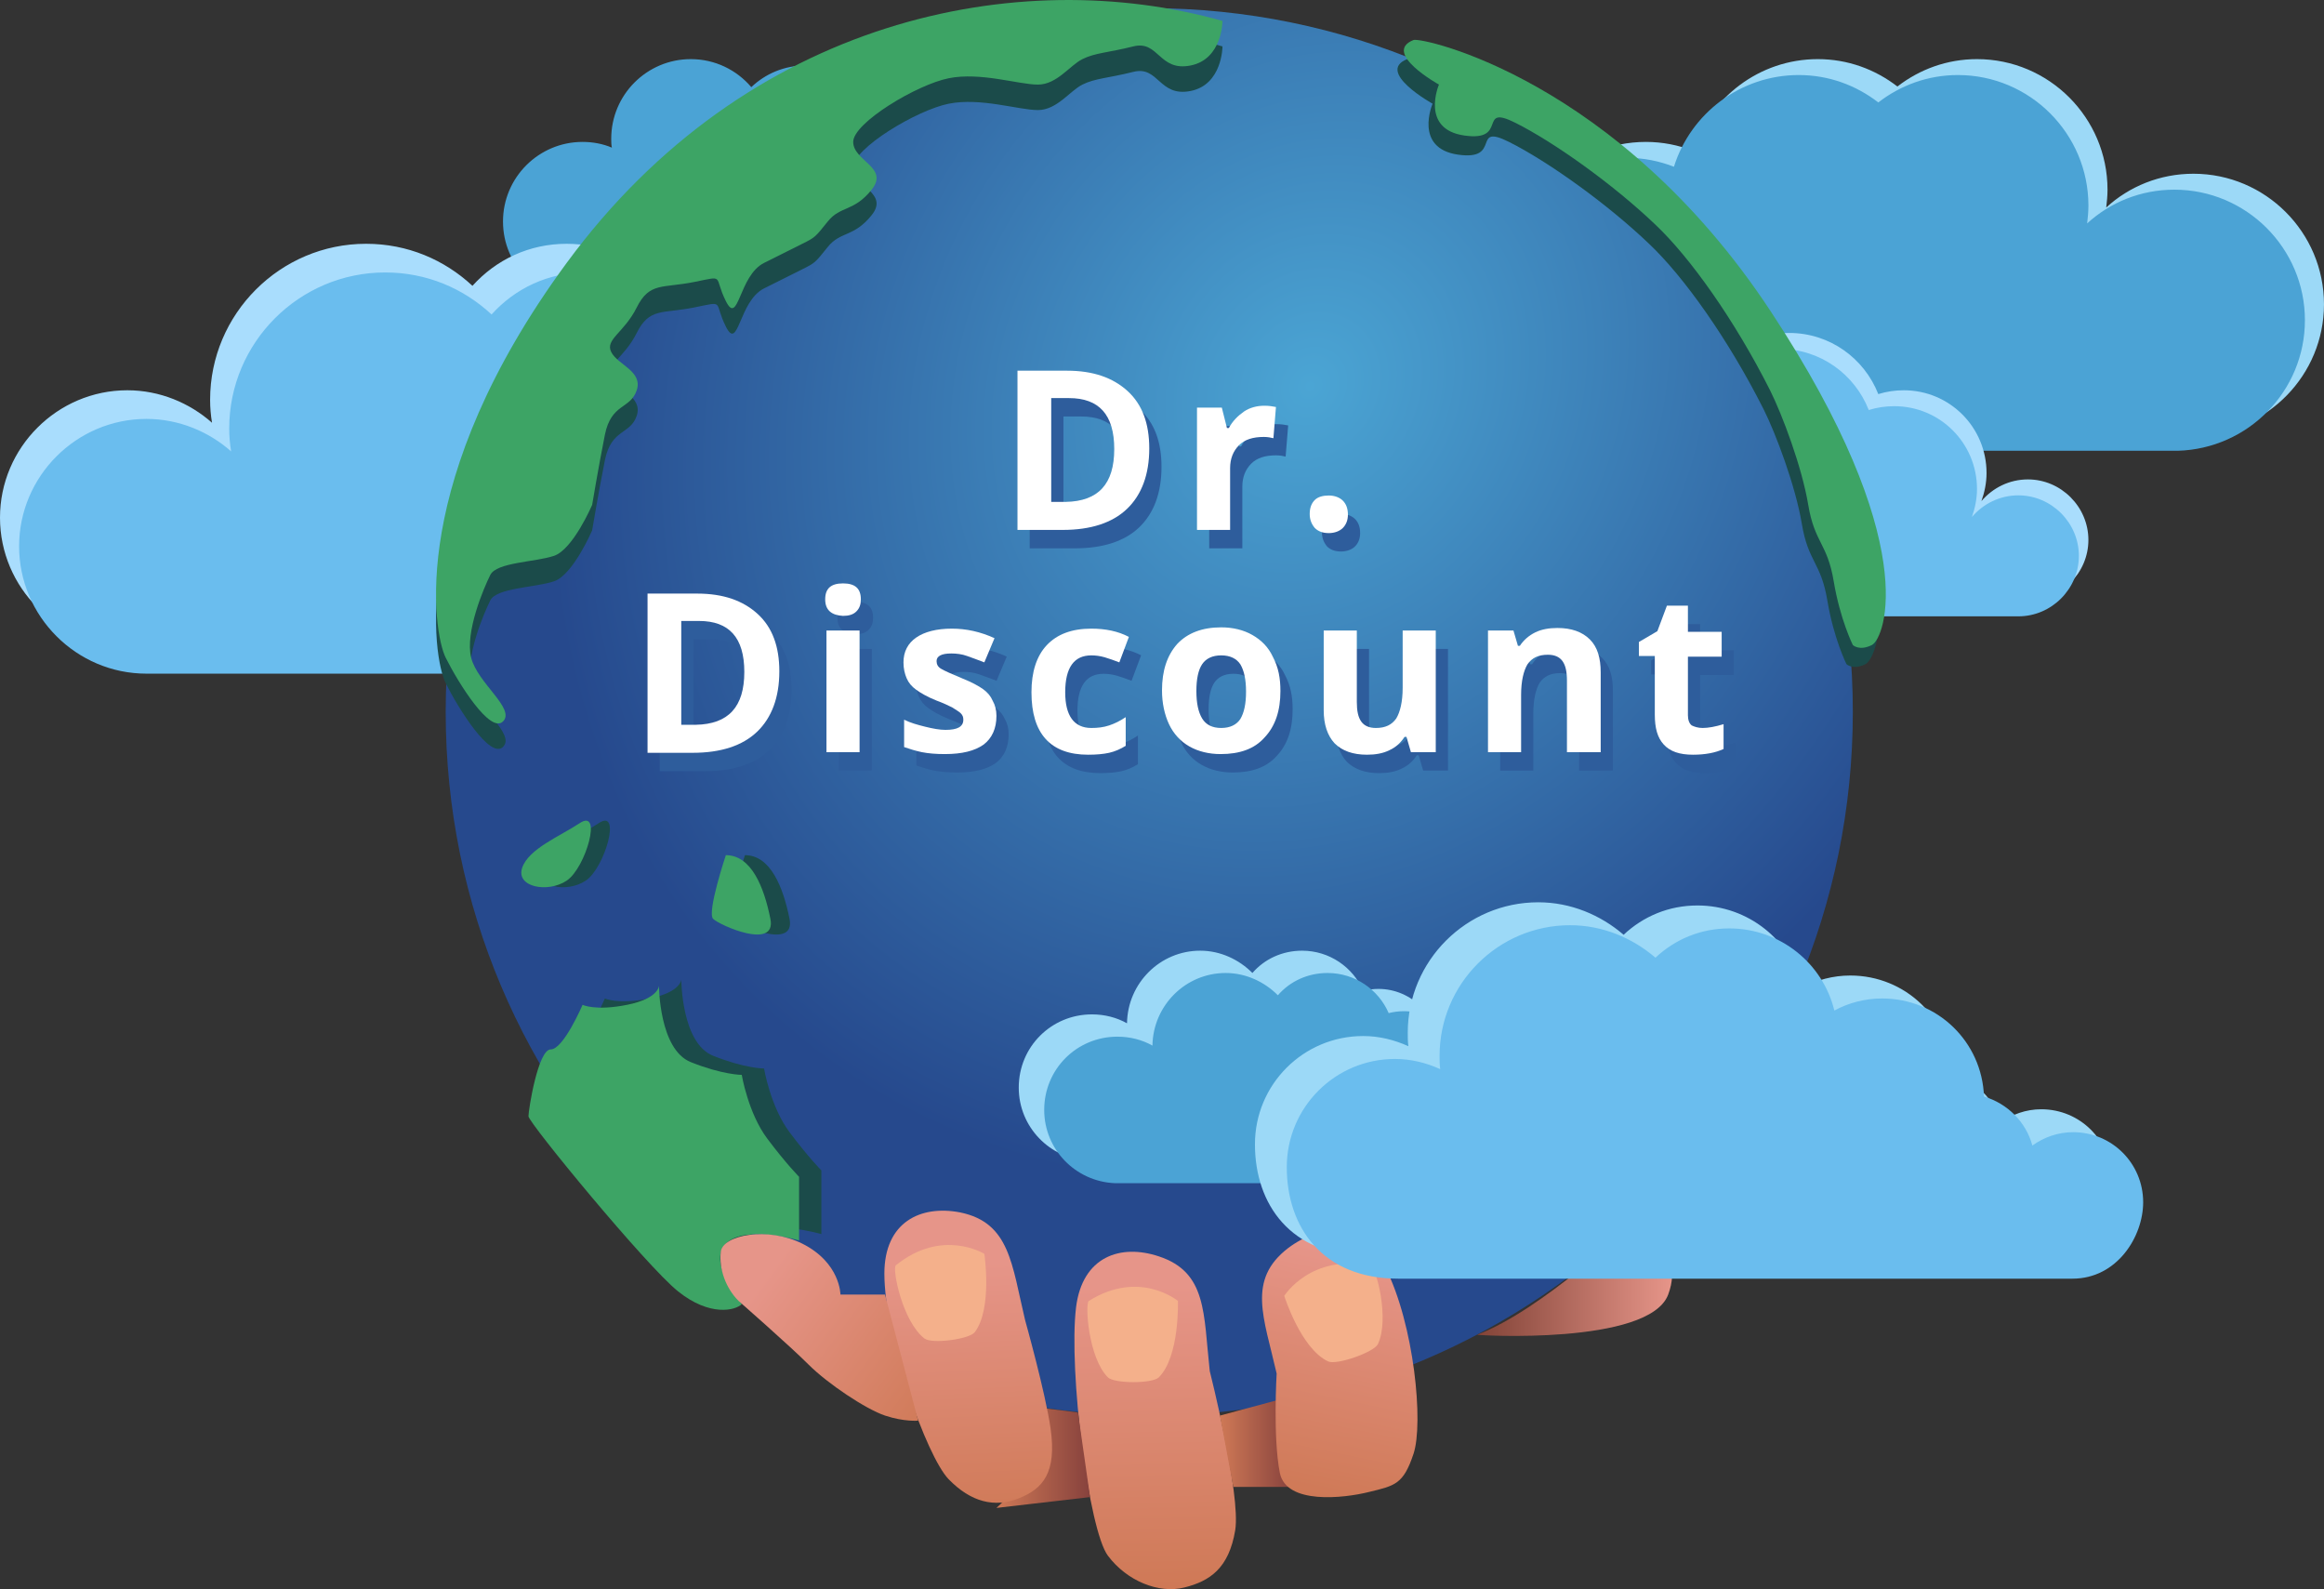 <svg width="117" height="80" viewBox="0 0 117 80" fill="none" xmlns="http://www.w3.org/2000/svg">
<rect x="0" y="0" width="117" height="80" fill="#333333" stroke="none"/>
<path d="M40.549 3.296C39.491 3.296 38.529 3.713 37.824 4.386C37.087 3.521 35.997 2.976 34.779 2.976C32.567 2.976 30.772 4.771 30.772 6.982C30.772 7.143 30.772 7.271 30.804 7.431C30.356 7.239 29.843 7.143 29.33 7.143C27.118 7.143 25.323 8.938 25.323 11.149C25.323 13.361 27.118 15.156 29.33 15.156C31.542 15.156 33.337 13.361 33.337 11.149C33.337 10.989 33.337 10.861 33.305 10.701C33.753 10.893 34.266 10.989 34.779 10.989C35.837 10.989 36.799 10.572 37.504 9.899C38.241 10.765 39.331 11.31 40.549 11.31C42.761 11.31 44.556 9.515 44.556 7.303C44.556 5.091 42.761 3.296 40.549 3.296Z" fill="#4BA3D5"/>
<path d="M32.792 23.459C34.106 22.273 34.94 20.574 34.94 18.682C34.94 15.156 32.055 12.271 28.529 12.271C26.637 12.271 24.971 13.073 23.785 14.387C22.374 13.073 20.515 12.271 18.431 12.271C14.104 12.271 10.578 15.797 10.578 20.125C10.578 20.509 10.61 20.894 10.674 21.279C9.552 20.285 8.046 19.644 6.411 19.644C2.885 19.644 0 22.529 0 26.055C0 29.581 2.885 32.466 6.411 32.466H37.825L32.792 23.459Z" fill="#A9DDFD"/>
<path d="M33.754 24.901C35.068 23.715 35.902 22.016 35.902 20.125C35.902 16.599 33.017 13.714 29.491 13.714C27.6 13.714 25.933 14.515 24.747 15.829C23.336 14.515 21.477 13.714 19.394 13.714C15.066 13.714 11.54 17.24 11.54 21.567C11.54 21.952 11.572 22.337 11.636 22.721C10.514 21.727 9.008 21.086 7.373 21.086C3.847 21.086 0.962 23.971 0.962 27.497C0.962 31.023 3.847 33.908 7.373 33.908H38.787L33.754 24.901Z" fill="#6ABDEE"/>
<path d="M116.999 15.317C116.999 11.694 114.05 8.745 110.428 8.745C108.729 8.745 107.191 9.387 106.037 10.444C106.069 10.156 106.101 9.867 106.101 9.547C106.101 5.925 103.152 2.976 99.53 2.976C98.023 2.976 96.645 3.488 95.523 4.354C94.401 3.488 93.023 2.976 91.516 2.976C88.567 2.976 86.067 4.931 85.233 7.591C84.496 7.303 83.695 7.143 82.861 7.143C79.239 7.143 76.29 10.092 76.29 13.714C76.29 15.862 77.316 17.785 78.918 18.971C77.7 20.638 76.931 21.888 76.931 21.888H110.589C114.147 21.792 116.999 18.875 116.999 15.317Z" fill="#9CD9F7"/>
<path d="M116.039 16.118C116.039 12.496 113.09 9.547 109.468 9.547C107.769 9.547 106.23 10.188 105.076 11.246C105.108 10.958 105.14 10.669 105.14 10.348C105.14 6.726 102.191 3.777 98.569 3.777C97.062 3.777 95.684 4.29 94.562 5.156C93.44 4.29 92.062 3.777 90.555 3.777C87.606 3.777 85.106 5.733 84.273 8.393C83.535 8.105 82.734 7.944 81.901 7.944C78.278 7.944 75.329 10.893 75.329 14.516C75.329 16.663 76.355 18.587 77.958 19.773C76.74 21.439 75.97 22.69 75.97 22.69H109.628C113.186 22.593 116.039 19.677 116.039 16.118Z" fill="#4BA3D5"/>
<path d="M102.094 24.131C101.165 24.131 100.331 24.548 99.754 25.221C99.915 24.773 100.011 24.292 100.011 23.811C100.011 21.503 98.151 19.644 95.844 19.644C95.395 19.644 94.978 19.708 94.561 19.836C93.856 18.041 92.125 16.759 90.074 16.759C87.413 16.759 85.266 18.907 85.266 21.567C85.266 21.92 85.298 22.272 85.394 22.625C85.33 22.625 85.266 22.625 85.266 22.625C85.266 22.625 81.419 24.452 81.419 25.093C81.419 25.734 82.701 30.222 82.701 30.222C83.342 30.222 101.934 30.222 101.934 30.222C101.998 30.222 102.03 30.222 102.094 30.222C103.761 30.222 105.139 28.843 105.139 27.177C105.139 25.51 103.761 24.131 102.094 24.131Z" fill="#A9DDFD"/>
<path d="M101.614 24.933C100.684 24.933 99.851 25.35 99.274 26.023C99.434 25.574 99.53 25.093 99.53 24.613C99.53 22.305 97.671 20.445 95.363 20.445C94.914 20.445 94.498 20.51 94.081 20.638C93.376 18.843 91.645 17.561 89.593 17.561C86.933 17.561 84.785 19.708 84.785 22.369C84.785 22.721 84.817 23.074 84.913 23.427C84.849 23.427 84.785 23.427 84.785 23.427C84.785 23.427 80.939 25.254 80.939 25.895C80.939 26.536 82.221 31.023 82.221 31.023C82.862 31.023 101.453 31.023 101.453 31.023C101.518 31.023 101.55 31.023 101.614 31.023C103.281 31.023 104.659 29.645 104.659 27.978C104.659 26.311 103.281 24.933 101.614 24.933Z" fill="#6ABDEE"/>
<path d="M57.858 71.252C77.421 71.252 93.279 55.394 93.279 35.831C93.279 16.269 77.421 0.411 57.858 0.411C38.296 0.411 22.438 16.269 22.438 35.831C22.438 55.394 38.296 71.252 57.858 71.252Z" fill="url(#paint0_radial_1553_23114)"/>
<path d="M74.367 67.181C74.27 67.213 83.021 67.726 83.983 65.162C84.945 62.598 82.092 61.668 82.092 61.668C82.092 61.668 77.604 65.963 74.367 67.181Z" fill="url(#paint1_linear_1553_23114)"/>
<path d="M71.162 55.289C71.931 54.744 72.444 53.847 72.444 52.821C72.444 51.154 71.066 49.776 69.399 49.776C69.143 49.776 68.886 49.808 68.63 49.872C68.117 48.686 66.931 47.852 65.553 47.852C64.559 47.852 63.661 48.269 63.052 48.974C62.379 48.301 61.45 47.852 60.424 47.852C58.404 47.852 56.77 49.487 56.738 51.507C56.225 51.218 55.616 51.058 54.975 51.058C52.923 51.058 51.288 52.693 51.288 54.744C51.288 56.732 52.859 58.334 54.814 58.431H73.406L71.162 55.289Z" fill="#9CD9F7"/>
<path d="M72.444 56.411C73.213 55.866 73.726 54.969 73.726 53.943C73.726 52.276 72.348 50.898 70.681 50.898C70.424 50.898 70.168 50.93 69.912 50.994C69.399 49.808 68.213 48.975 66.834 48.975C65.841 48.975 64.943 49.391 64.334 50.096C63.661 49.423 62.731 48.975 61.706 48.975C59.686 48.975 58.051 50.609 58.019 52.629C57.507 52.34 56.897 52.18 56.256 52.18C54.205 52.18 52.57 53.815 52.57 55.866C52.57 57.854 54.141 59.456 56.096 59.553H74.688L72.444 56.411Z" fill="#4BA3D5"/>
<path d="M58.475 23.497C58.475 24.811 58.09 25.837 57.353 26.542C56.615 27.247 55.526 27.6 54.115 27.6H51.839V19.586H54.34C55.654 19.586 56.648 19.939 57.385 20.612C58.122 21.285 58.475 22.247 58.475 23.497ZM56.712 23.529C56.712 21.798 55.942 20.964 54.436 20.964H53.538V26.189H54.276C55.91 26.157 56.712 25.292 56.712 23.529Z" fill="#2E5D9C"/>
<path d="M64.275 21.349C64.499 21.349 64.692 21.381 64.852 21.413L64.724 22.983C64.596 22.951 64.435 22.919 64.243 22.919C63.698 22.919 63.281 23.047 62.993 23.336C62.704 23.625 62.544 24.009 62.544 24.49V27.599H60.877V21.445H62.127L62.384 22.471H62.48C62.672 22.118 62.929 21.861 63.249 21.637C63.538 21.445 63.89 21.349 64.275 21.349Z" fill="#2E5D9C"/>
<path d="M66.552 26.798C66.552 26.477 66.648 26.253 66.808 26.093C66.968 25.932 67.225 25.868 67.513 25.868C67.802 25.868 68.058 25.964 68.218 26.125C68.379 26.285 68.475 26.509 68.475 26.83C68.475 27.118 68.379 27.343 68.218 27.503C68.058 27.663 67.802 27.759 67.513 27.759C67.193 27.759 66.968 27.663 66.808 27.503C66.648 27.311 66.552 27.086 66.552 26.798Z" fill="#2E5D9C"/>
<path d="M39.85 34.715C39.85 36.03 39.465 37.055 38.728 37.761C37.991 38.466 36.901 38.818 35.491 38.818H33.215V30.805H35.715C37.029 30.805 38.023 31.157 38.76 31.83C39.498 32.504 39.85 33.465 39.85 34.715ZM38.087 34.747C38.087 33.017 37.318 32.183 35.811 32.183H34.914V37.408H35.651C37.286 37.376 38.087 36.51 38.087 34.747Z" fill="#2E5D9C"/>
<path d="M42.159 31.093C42.159 30.548 42.447 30.292 43.056 30.292C43.666 30.292 43.954 30.548 43.954 31.093C43.954 31.35 43.89 31.542 43.73 31.702C43.569 31.863 43.345 31.927 43.056 31.927C42.48 31.895 42.159 31.638 42.159 31.093ZM43.89 38.786H42.223V32.664H43.89V38.786Z" fill="#2E5D9C"/>
<path d="M50.78 36.96C50.78 37.601 50.556 38.082 50.139 38.402C49.69 38.723 49.049 38.883 48.183 38.883C47.735 38.883 47.35 38.851 47.029 38.787C46.709 38.723 46.42 38.627 46.132 38.531V37.152C46.453 37.312 46.805 37.409 47.19 37.505C47.574 37.601 47.927 37.665 48.215 37.665C48.825 37.665 49.113 37.505 49.113 37.152C49.113 37.024 49.081 36.928 48.985 36.832C48.889 36.736 48.76 36.671 48.568 36.543C48.376 36.447 48.119 36.319 47.767 36.191C47.286 35.998 46.965 35.806 46.741 35.646C46.517 35.485 46.356 35.293 46.26 35.069C46.164 34.844 46.1 34.588 46.1 34.267C46.1 33.722 46.324 33.306 46.741 33.017C47.158 32.729 47.767 32.568 48.536 32.568C49.273 32.568 49.978 32.729 50.684 33.049L50.171 34.267C49.85 34.139 49.562 34.043 49.305 33.947C49.049 33.85 48.76 33.819 48.504 33.819C48.023 33.819 47.767 33.947 47.767 34.203C47.767 34.363 47.831 34.492 47.991 34.588C48.151 34.684 48.504 34.844 49.049 35.069C49.53 35.261 49.882 35.453 50.107 35.614C50.331 35.774 50.491 35.966 50.587 36.191C50.716 36.415 50.78 36.671 50.78 36.96Z" fill="#2E5D9C"/>
<path d="M55.397 38.915C53.505 38.915 52.544 37.857 52.544 35.774C52.544 34.748 52.8 33.947 53.313 33.402C53.826 32.857 54.563 32.568 55.557 32.568C56.262 32.568 56.903 32.697 57.448 32.985L56.967 34.267C56.711 34.171 56.454 34.075 56.23 34.011C56.006 33.947 55.781 33.915 55.557 33.915C54.691 33.915 54.243 34.524 54.243 35.774C54.243 36.96 54.691 37.569 55.557 37.569C55.877 37.569 56.166 37.537 56.454 37.441C56.743 37.344 56.999 37.216 57.288 37.024V38.466C57.031 38.627 56.743 38.755 56.454 38.819C56.166 38.883 55.813 38.915 55.397 38.915Z" fill="#2E5D9C"/>
<path d="M65.077 35.709C65.077 36.703 64.821 37.472 64.276 38.049C63.763 38.626 63.026 38.883 62.064 38.883C61.487 38.883 60.942 38.755 60.493 38.498C60.045 38.242 59.692 37.857 59.468 37.376C59.243 36.895 59.115 36.318 59.115 35.677C59.115 34.684 59.371 33.914 59.884 33.337C60.397 32.792 61.134 32.504 62.096 32.504C62.673 32.504 63.218 32.632 63.667 32.889C64.115 33.145 64.468 33.498 64.692 33.978C64.981 34.523 65.077 35.068 65.077 35.709ZM60.846 35.709C60.846 36.318 60.942 36.767 61.134 37.088C61.327 37.408 61.647 37.569 62.096 37.569C62.545 37.569 62.865 37.408 63.058 37.12C63.25 36.799 63.346 36.35 63.346 35.741C63.346 35.132 63.25 34.684 63.058 34.363C62.865 34.075 62.545 33.914 62.096 33.914C61.647 33.914 61.327 34.075 61.134 34.363C60.942 34.652 60.846 35.1 60.846 35.709Z" fill="#2E5D9C"/>
<path d="M71.648 38.786L71.423 38.017H71.327C71.135 38.306 70.91 38.53 70.558 38.69C70.237 38.851 69.853 38.915 69.436 38.915C68.731 38.915 68.186 38.722 67.801 38.338C67.448 37.953 67.256 37.408 67.256 36.671V32.664H68.923V36.254C68.923 36.703 68.987 37.023 69.147 37.248C69.308 37.472 69.564 37.568 69.885 37.568C70.365 37.568 70.686 37.408 70.91 37.088C71.103 36.767 71.231 36.254 71.231 35.549V32.664H72.898V38.786H71.648Z" fill="#2E5D9C"/>
<path d="M81.169 38.787H79.502V35.197C79.502 34.748 79.438 34.427 79.278 34.203C79.118 33.979 78.861 33.882 78.54 33.882C78.06 33.882 77.739 34.043 77.515 34.363C77.322 34.684 77.194 35.197 77.194 35.902V38.787H75.527V32.664H76.809L77.034 33.434H77.13C77.322 33.145 77.579 32.921 77.899 32.761C78.22 32.6 78.605 32.536 79.021 32.536C79.727 32.536 80.271 32.728 80.656 33.113C81.041 33.498 81.201 34.043 81.201 34.78V38.787H81.169Z" fill="#2E5D9C"/>
<path d="M86.33 37.569C86.618 37.569 86.971 37.504 87.388 37.376V38.626C86.971 38.819 86.458 38.915 85.849 38.915C85.176 38.915 84.695 38.755 84.374 38.402C84.054 38.049 83.926 37.569 83.926 36.895V33.946H83.124V33.241L84.054 32.696L84.535 31.414H85.593V32.728H87.291V33.978H85.593V36.928C85.593 37.152 85.657 37.344 85.785 37.44C85.913 37.504 86.105 37.569 86.33 37.569Z" fill="#2E5D9C"/>
<path d="M57.859 22.57C57.859 23.884 57.475 24.91 56.737 25.615C56 26.32 54.91 26.673 53.5 26.673H51.224V18.659H53.724C55.039 18.659 56.032 19.012 56.77 19.685C57.507 20.358 57.859 21.32 57.859 22.57ZM56.096 22.602C56.096 20.871 55.327 20.038 53.821 20.038H52.923V25.262H53.66C55.295 25.23 56.096 24.365 56.096 22.602Z" fill="white"/>
<path d="M63.66 20.422C63.884 20.422 64.076 20.454 64.237 20.486L64.109 22.057C63.98 22.025 63.82 21.993 63.628 21.993C63.083 21.993 62.666 22.121 62.378 22.409C62.089 22.698 61.929 23.082 61.929 23.563V26.672H60.262V20.518H61.512L61.769 21.544H61.865C62.057 21.191 62.313 20.935 62.634 20.71C62.922 20.518 63.275 20.422 63.66 20.422Z" fill="white"/>
<path d="M65.936 25.871C65.936 25.55 66.032 25.326 66.193 25.166C66.353 25.006 66.609 24.941 66.898 24.941C67.186 24.941 67.443 25.038 67.603 25.198C67.763 25.358 67.86 25.582 67.86 25.903C67.86 26.192 67.763 26.416 67.603 26.576C67.443 26.736 67.186 26.833 66.898 26.833C66.577 26.833 66.353 26.736 66.193 26.576C66.032 26.384 65.936 26.16 65.936 25.871Z" fill="white"/>
<path d="M39.235 33.789C39.235 35.103 38.85 36.129 38.113 36.834C37.376 37.539 36.286 37.892 34.876 37.892H32.6V29.878H35.1C36.414 29.878 37.408 30.23 38.145 30.904C38.882 31.577 39.235 32.538 39.235 33.789ZM37.472 33.821C37.472 32.09 36.703 31.256 35.196 31.256H34.298V36.481H35.036C36.671 36.449 37.472 35.584 37.472 33.821Z" fill="white"/>
<path d="M41.544 30.167C41.544 29.622 41.832 29.365 42.441 29.365C43.05 29.365 43.339 29.622 43.339 30.167C43.339 30.423 43.275 30.615 43.114 30.776C42.954 30.936 42.73 31 42.441 31C41.864 30.968 41.544 30.712 41.544 30.167ZM43.275 37.86H41.608V31.737H43.275V37.86Z" fill="white"/>
<path d="M50.165 36.033C50.165 36.674 49.94 37.155 49.523 37.476C49.075 37.796 48.434 37.956 47.568 37.956C47.119 37.956 46.735 37.924 46.414 37.86C46.094 37.796 45.805 37.7 45.517 37.604V36.225C45.837 36.386 46.19 36.482 46.575 36.578C46.959 36.674 47.312 36.738 47.6 36.738C48.209 36.738 48.498 36.578 48.498 36.225C48.498 36.097 48.466 36.001 48.37 35.905C48.273 35.809 48.145 35.745 47.953 35.616C47.761 35.52 47.504 35.392 47.151 35.264C46.671 35.072 46.35 34.879 46.126 34.719C45.901 34.559 45.741 34.366 45.645 34.142C45.549 33.917 45.485 33.661 45.485 33.34C45.485 32.796 45.709 32.379 46.126 32.09C46.542 31.802 47.151 31.642 47.921 31.642C48.658 31.642 49.363 31.802 50.068 32.122L49.556 33.34C49.235 33.212 48.947 33.116 48.69 33.02C48.434 32.924 48.145 32.892 47.889 32.892C47.408 32.892 47.151 33.02 47.151 33.276C47.151 33.437 47.216 33.565 47.376 33.661C47.536 33.757 47.889 33.917 48.434 34.142C48.914 34.334 49.267 34.526 49.492 34.687C49.716 34.847 49.876 35.039 49.972 35.264C50.1 35.488 50.165 35.745 50.165 36.033Z" fill="white"/>
<path d="M54.781 37.988C52.89 37.988 51.928 36.931 51.928 34.847C51.928 33.821 52.185 33.02 52.698 32.475C53.211 31.93 53.948 31.642 54.942 31.642C55.647 31.642 56.288 31.77 56.833 32.058L56.352 33.34C56.096 33.244 55.839 33.148 55.615 33.084C55.39 33.02 55.166 32.988 54.942 32.988C54.076 32.988 53.627 33.597 53.627 34.847C53.627 36.033 54.076 36.642 54.942 36.642C55.262 36.642 55.551 36.61 55.839 36.514C56.128 36.418 56.384 36.289 56.673 36.097V37.54C56.416 37.7 56.128 37.828 55.839 37.892C55.551 37.956 55.198 37.988 54.781 37.988Z" fill="white"/>
<path d="M64.462 34.783C64.462 35.776 64.206 36.546 63.661 37.123C63.148 37.7 62.41 37.956 61.449 37.956C60.872 37.956 60.327 37.828 59.878 37.571C59.429 37.315 59.077 36.93 58.852 36.45C58.628 35.969 58.5 35.392 58.5 34.751C58.5 33.757 58.756 32.988 59.269 32.411C59.782 31.866 60.519 31.577 61.481 31.577C62.058 31.577 62.603 31.705 63.051 31.962C63.5 32.218 63.853 32.571 64.077 33.052C64.366 33.597 64.462 34.142 64.462 34.783ZM60.231 34.783C60.231 35.392 60.327 35.84 60.519 36.161C60.712 36.481 61.032 36.642 61.481 36.642C61.93 36.642 62.25 36.481 62.443 36.193C62.635 35.873 62.731 35.424 62.731 34.815C62.731 34.206 62.635 33.757 62.443 33.436C62.25 33.148 61.93 32.988 61.481 32.988C61.032 32.988 60.712 33.148 60.519 33.436C60.327 33.725 60.231 34.174 60.231 34.783Z" fill="white"/>
<path d="M71.032 37.86L70.808 37.09H70.712C70.519 37.379 70.295 37.603 69.942 37.764C69.622 37.924 69.237 37.988 68.821 37.988C68.115 37.988 67.57 37.796 67.186 37.411C66.833 37.026 66.641 36.481 66.641 35.744V31.737H68.308V35.327C68.308 35.776 68.372 36.097 68.532 36.321C68.692 36.545 68.949 36.642 69.269 36.642C69.75 36.642 70.071 36.481 70.295 36.161C70.487 35.84 70.616 35.327 70.616 34.622V31.737H72.282V37.86H71.032Z" fill="white"/>
<path d="M80.554 37.86H78.887V34.27C78.887 33.821 78.823 33.501 78.662 33.276C78.502 33.052 78.246 32.956 77.925 32.956C77.444 32.956 77.124 33.116 76.9 33.437C76.707 33.757 76.579 34.27 76.579 34.975V37.86H74.912V31.738H76.194L76.419 32.507H76.515C76.707 32.218 76.964 31.994 77.284 31.834C77.605 31.674 77.989 31.609 78.406 31.609C79.111 31.609 79.656 31.802 80.041 32.186C80.425 32.571 80.586 33.116 80.586 33.853V37.86H80.554Z" fill="white"/>
<path d="M85.715 36.642C86.003 36.642 86.356 36.578 86.772 36.45V37.7C86.356 37.892 85.843 37.988 85.234 37.988C84.561 37.988 84.08 37.828 83.759 37.475C83.439 37.123 83.31 36.642 83.31 35.969V33.02H82.509V32.314L83.439 31.77L83.919 30.487H84.977V31.802H86.676V33.052H84.977V36.001C84.977 36.225 85.041 36.417 85.17 36.514C85.298 36.578 85.49 36.642 85.715 36.642Z" fill="white"/>
<path d="M38.466 65.322C38.145 65.643 36.863 65.963 35.26 64.681C33.658 63.399 27.727 56.187 27.727 55.866C27.727 55.546 28.208 52.5 28.849 52.5C29.491 52.5 30.452 50.257 30.452 50.257C30.452 50.257 31.093 50.577 32.696 50.257C34.299 49.936 34.299 49.295 34.299 49.295C34.299 49.295 34.299 52.5 35.901 53.142C37.504 53.783 38.466 53.783 38.466 53.783C38.466 53.783 38.786 55.706 39.748 56.988C40.71 58.27 41.351 58.911 41.351 58.911V62.117C41.351 62.117 38.626 61.315 37.664 62.277C36.703 63.239 38.466 65.322 38.466 65.322Z" fill="#1B4B4A"/>
<path d="M37.343 65.643C37.023 65.963 35.74 66.284 34.138 65.001C32.535 63.719 26.605 56.507 26.605 56.186C26.605 55.866 27.086 52.821 27.727 52.821C28.368 52.821 29.329 50.577 29.329 50.577C29.329 50.577 29.971 50.897 31.573 50.577C33.176 50.256 33.176 49.615 33.176 49.615C33.176 49.615 33.176 52.821 34.779 53.462C36.381 54.103 37.343 54.103 37.343 54.103C37.343 54.103 37.664 56.026 38.625 57.308C39.587 58.59 40.228 59.232 40.228 59.232V62.437C40.228 62.437 37.503 61.636 36.542 62.597C35.58 63.559 37.343 65.643 37.343 65.643Z" fill="#3DA465"/>
<path d="M61.545 2.335C61.545 2.335 61.545 4.258 59.943 4.579C58.34 4.899 58.34 3.296 57.058 3.617C55.776 3.938 55.135 3.938 54.493 4.258C53.852 4.579 53.211 5.54 52.25 5.54C51.288 5.54 49.365 4.899 47.762 5.22C46.159 5.54 42.954 7.464 42.954 8.425C42.954 9.387 44.781 9.707 43.883 10.829C42.986 11.951 42.313 11.631 41.672 12.432C41.031 13.233 41.031 13.233 40.389 13.554C39.748 13.874 39.748 13.874 38.466 14.516C37.184 15.157 37.184 17.721 36.543 16.439C35.902 15.157 36.543 15.157 34.94 15.477C33.337 15.798 32.696 15.477 32.055 16.759C31.414 18.042 30.452 18.362 30.773 19.003C31.093 19.644 32.376 19.965 32.055 20.927C31.735 21.888 30.773 21.568 30.452 23.17C30.132 24.773 29.811 26.696 29.811 26.696C29.811 26.696 28.85 28.94 27.888 29.261C26.926 29.581 25.003 29.581 24.683 30.222C24.362 30.863 23.4 33.107 23.721 34.389C24.041 35.672 25.965 36.954 25.324 37.595C24.683 38.236 23.08 35.672 22.439 34.389C21.798 33.107 20.515 25.414 28.529 14.516C37.601 2.175 51.288 -0.55 61.545 2.335Z" fill="#1B4B4A"/>
<path d="M61.545 1.053C61.545 1.053 61.545 2.976 59.943 3.296C58.34 3.617 58.34 2.014 57.058 2.335C55.776 2.655 55.135 2.655 54.493 2.976C53.852 3.296 53.211 4.258 52.25 4.258C51.288 4.258 49.365 3.617 47.762 3.938C46.159 4.258 42.954 6.181 42.954 7.143C42.954 8.105 44.781 8.425 43.883 9.547C42.986 10.669 42.313 10.348 41.672 11.15C41.031 11.951 41.031 11.951 40.389 12.272C39.748 12.592 39.748 12.592 38.466 13.233C37.184 13.874 37.184 16.439 36.543 15.157C35.902 13.874 36.543 13.874 34.94 14.195C33.337 14.515 32.696 14.195 32.055 15.477C31.414 16.759 30.452 17.08 30.773 17.721C31.093 18.362 32.376 18.683 32.055 19.644C31.735 20.606 30.773 20.285 30.452 21.888C30.132 23.491 29.811 25.414 29.811 25.414C29.811 25.414 28.85 27.658 27.888 27.979C26.926 28.299 25.003 28.299 24.683 28.94C24.362 29.581 23.4 31.825 23.721 33.107C24.041 34.389 25.965 35.672 25.324 36.313C24.683 36.954 23.08 34.389 22.439 33.107C21.798 31.825 20.515 24.132 28.529 13.233C37.601 0.892 51.288 -1.832 61.545 1.053Z" fill="#3DA465"/>
<path d="M70.84 2.976C71.257 2.816 81.129 4.963 88.823 16.631C96.516 28.299 94.56 33.107 93.919 33.428C93.278 33.748 92.958 33.428 92.958 33.428C92.958 33.428 92.317 32.146 91.996 30.222C91.675 28.299 91.034 28.299 90.714 26.376C90.393 24.453 89.4 21.824 88.791 20.606C86.996 17.048 84.752 13.906 83.021 12.272C80.873 10.22 77.892 8.105 75.969 7.143C74.045 6.181 75.648 8.105 73.404 7.784C71.16 7.463 72.122 5.22 72.122 5.22C72.122 5.22 69.237 3.617 70.84 2.976Z" fill="#1B4B4A"/>
<path d="M71.161 2.014C71.578 1.854 81.451 4.001 89.144 15.669C96.837 27.337 94.882 32.145 94.24 32.466C93.599 32.786 93.279 32.466 93.279 32.466C93.279 32.466 92.638 31.184 92.317 29.26C91.997 27.337 91.356 27.337 91.035 25.414C90.714 23.491 89.721 20.862 89.112 19.644C87.317 16.086 85.073 12.945 83.342 11.31C81.194 9.258 78.213 7.143 76.29 6.181C74.367 5.219 75.969 7.143 73.725 6.822C71.482 6.502 72.443 4.258 72.443 4.258C72.443 4.258 69.558 2.655 71.161 2.014Z" fill="#3DA465"/>
<path d="M30.131 41.441C31.317 40.64 30.452 43.685 29.49 44.326C28.529 44.967 26.926 44.646 27.247 43.685C27.567 42.723 29.17 42.082 30.131 41.441Z" fill="#1B4B4A"/>
<path d="M37.504 43.044C38.786 43.044 39.427 44.647 39.748 46.249C40.068 47.852 37.183 46.57 36.863 46.249C36.542 45.929 37.504 43.044 37.504 43.044Z" fill="#1B4B4A"/>
<path d="M62.186 77.022C61.866 78.945 60.904 79.586 59.622 79.906C58.34 80.227 56.737 79.586 55.776 78.304C54.814 77.022 53.788 69.008 54.173 65.802C54.493 63.238 56.417 62.597 58.34 63.238C60.776 64.039 60.584 66.123 60.904 69.008C60.904 69.008 62.475 75.227 62.186 77.022Z" fill="url(#paint2_linear_1553_23114)"/>
<path d="M54.814 65.482C54.621 65.61 54.782 68.335 55.776 69.328C56.096 69.649 58.019 69.649 58.34 69.328C59.398 68.271 59.301 65.482 59.301 65.482C59.301 65.482 57.378 63.879 54.814 65.482Z" fill="#F4B08B"/>
<path d="M29.171 41.441C30.357 40.64 29.491 43.685 28.53 44.326C27.568 44.967 25.965 44.646 26.286 43.685C26.606 42.723 28.209 42.082 29.171 41.441Z" fill="#3DA465"/>
<path d="M50.166 75.9L54.878 75.355L54.269 71.092L52.698 70.899C52.698 70.899 52.794 71.893 52.089 73.368C51.384 74.842 50.166 75.9 50.166 75.9Z" fill="url(#paint3_linear_1553_23114)"/>
<path d="M61.417 71.252L62.09 74.843H65.039L64.398 70.451L61.417 71.252Z" fill="url(#paint4_linear_1553_23114)"/>
<path d="M52.889 71.893C53.209 74.137 52.504 74.938 51.286 75.419C50.068 75.9 48.882 75.611 47.76 74.457C46.638 73.303 44.523 67.309 44.523 64.104C44.523 61.507 46.35 60.642 48.337 61.026C50.837 61.539 50.934 63.623 51.607 66.444C51.607 66.444 52.633 70.098 52.889 71.893Z" fill="url(#paint5_linear_1553_23114)"/>
<path d="M45.1 63.688C44.908 63.848 45.421 66.508 46.543 67.374C46.927 67.662 48.819 67.406 49.075 67.053C49.972 65.867 49.556 63.111 49.556 63.111C49.556 63.111 47.44 61.796 45.1 63.688Z" fill="#F4B08B"/>
<path d="M36.542 43.044C37.824 43.044 38.465 44.647 38.785 46.249C39.106 47.852 36.221 46.57 35.901 46.249C35.58 45.929 36.542 43.044 36.542 43.044Z" fill="#3DA465"/>
<path d="M64.432 74.137C64.752 75.74 67.637 75.419 68.92 75.098C70.234 74.778 70.651 74.714 71.163 73.175C71.676 71.636 71.195 66.668 69.753 63.815C68.599 61.507 66.516 61.571 64.849 62.822C62.765 64.424 63.631 66.315 64.272 69.136C64.272 69.136 64.079 72.342 64.432 74.137Z" fill="url(#paint6_linear_1553_23114)"/>
<path d="M69.015 63.719C69.271 63.783 69.976 66.38 69.367 67.662C69.143 68.079 67.284 68.72 66.867 68.527C65.489 67.886 64.655 65.226 64.655 65.226C64.655 65.226 66.002 63.078 69.015 63.719Z" fill="#F4B08B"/>
<path d="M37.183 65.482C37.183 65.482 39.748 67.726 40.709 68.688C41.671 69.649 43.594 70.931 44.556 71.252C45.517 71.573 46.223 71.508 46.223 71.508L44.556 65.162H42.312C42.312 65.162 42.312 63.559 40.389 62.597C38.658 61.732 36.382 62.148 36.286 63.014C36.19 63.879 36.542 64.841 37.183 65.482Z" fill="url(#paint7_linear_1553_23114)"/>
<path d="M106.293 59.36C106.293 57.404 104.722 55.834 102.767 55.834C101.997 55.834 101.292 56.09 100.715 56.507C100.395 55.321 99.465 54.391 98.279 54.039C98.183 51.282 95.939 49.102 93.15 49.102C92.285 49.102 91.451 49.327 90.746 49.711C90.169 47.339 88.022 45.576 85.457 45.576C84.015 45.576 82.733 46.121 81.739 47.051C80.585 46.057 79.078 45.416 77.444 45.416C73.821 45.416 70.872 48.365 70.872 51.987C70.872 52.212 70.872 52.436 70.904 52.66C70.199 52.34 69.43 52.148 68.629 52.148C65.615 52.148 63.179 54.584 63.179 57.597C63.179 60.61 64.974 63.206 68.789 63.206C72.603 63.206 101.132 63.206 102.735 63.206C104.978 63.206 106.293 61.091 106.293 59.36Z" fill="#9CD9F7"/>
<path d="M107.896 60.514C107.896 58.559 106.325 56.988 104.37 56.988C103.6 56.988 102.895 57.245 102.318 57.661C101.998 56.475 101.068 55.546 99.882 55.193C99.786 52.436 97.542 50.257 94.753 50.257C93.888 50.257 93.054 50.481 92.349 50.866C91.772 48.494 89.625 46.731 87.06 46.731C85.618 46.731 84.336 47.276 83.342 48.205C82.188 47.211 80.681 46.57 79.047 46.57C75.424 46.57 72.475 49.519 72.475 53.142C72.475 53.366 72.475 53.59 72.507 53.815C71.802 53.494 71.033 53.302 70.231 53.302C67.218 53.302 64.782 55.738 64.782 58.751C64.782 61.764 66.577 64.361 70.392 64.361C74.206 64.361 102.735 64.361 104.338 64.361C106.582 64.361 107.896 62.245 107.896 60.514Z" fill="#6ABDEE"/>
<defs>
<radialGradient id="paint0_radial_1553_23114" cx="0" cy="0" r="1" gradientUnits="userSpaceOnUse" gradientTransform="translate(66 19.434) rotate(34.992) scale(36.62 41.935)">
<stop stop-color="#4BA5D4"/>
<stop offset="1" stop-color="#26498D"/>
</radialGradient>
<linearGradient id="paint1_linear_1553_23114" x1="74.376" y1="64.453" x2="84.18" y2="64.453" gradientUnits="userSpaceOnUse">
<stop stop-color="#824337"/>
<stop offset="0.997" stop-color="#E69589"/>
</linearGradient>
<linearGradient id="paint2_linear_1553_23114" x1="58.34" y1="79.947" x2="57.979" y2="64.7" gradientUnits="userSpaceOnUse">
<stop stop-color="#CF7956"/>
<stop offset="0.997" stop-color="#E69589"/>
</linearGradient>
<linearGradient id="paint3_linear_1553_23114" x1="50.166" y1="73.385" x2="54.871" y2="73.385" gradientUnits="userSpaceOnUse">
<stop stop-color="#CF7956"/>
<stop offset="0.997" stop-color="#87423D"/>
</linearGradient>
<linearGradient id="paint4_linear_1553_23114" x1="61.428" y1="72.659" x2="65.025" y2="72.659" gradientUnits="userSpaceOnUse">
<stop stop-color="#CF7956"/>
<stop offset="0.997" stop-color="#87423D"/>
</linearGradient>
<linearGradient id="paint5_linear_1553_23114" x1="49.111" y1="76.658" x2="48.51" y2="63.452" gradientUnits="userSpaceOnUse">
<stop stop-color="#CF7956"/>
<stop offset="0.987" stop-color="#E69589"/>
</linearGradient>
<linearGradient id="paint6_linear_1553_23114" x1="66.056" y1="75.369" x2="68.578" y2="63.123" gradientUnits="userSpaceOnUse">
<stop stop-color="#CF7956"/>
<stop offset="0.997" stop-color="#E69589"/>
</linearGradient>
<linearGradient id="paint7_linear_1553_23114" x1="47.779" y1="70.776" x2="38.655" y2="64.053" gradientUnits="userSpaceOnUse">
<stop stop-color="#CF7956"/>
<stop offset="0.997" stop-color="#E69589"/>
</linearGradient>
</defs>
</svg>
